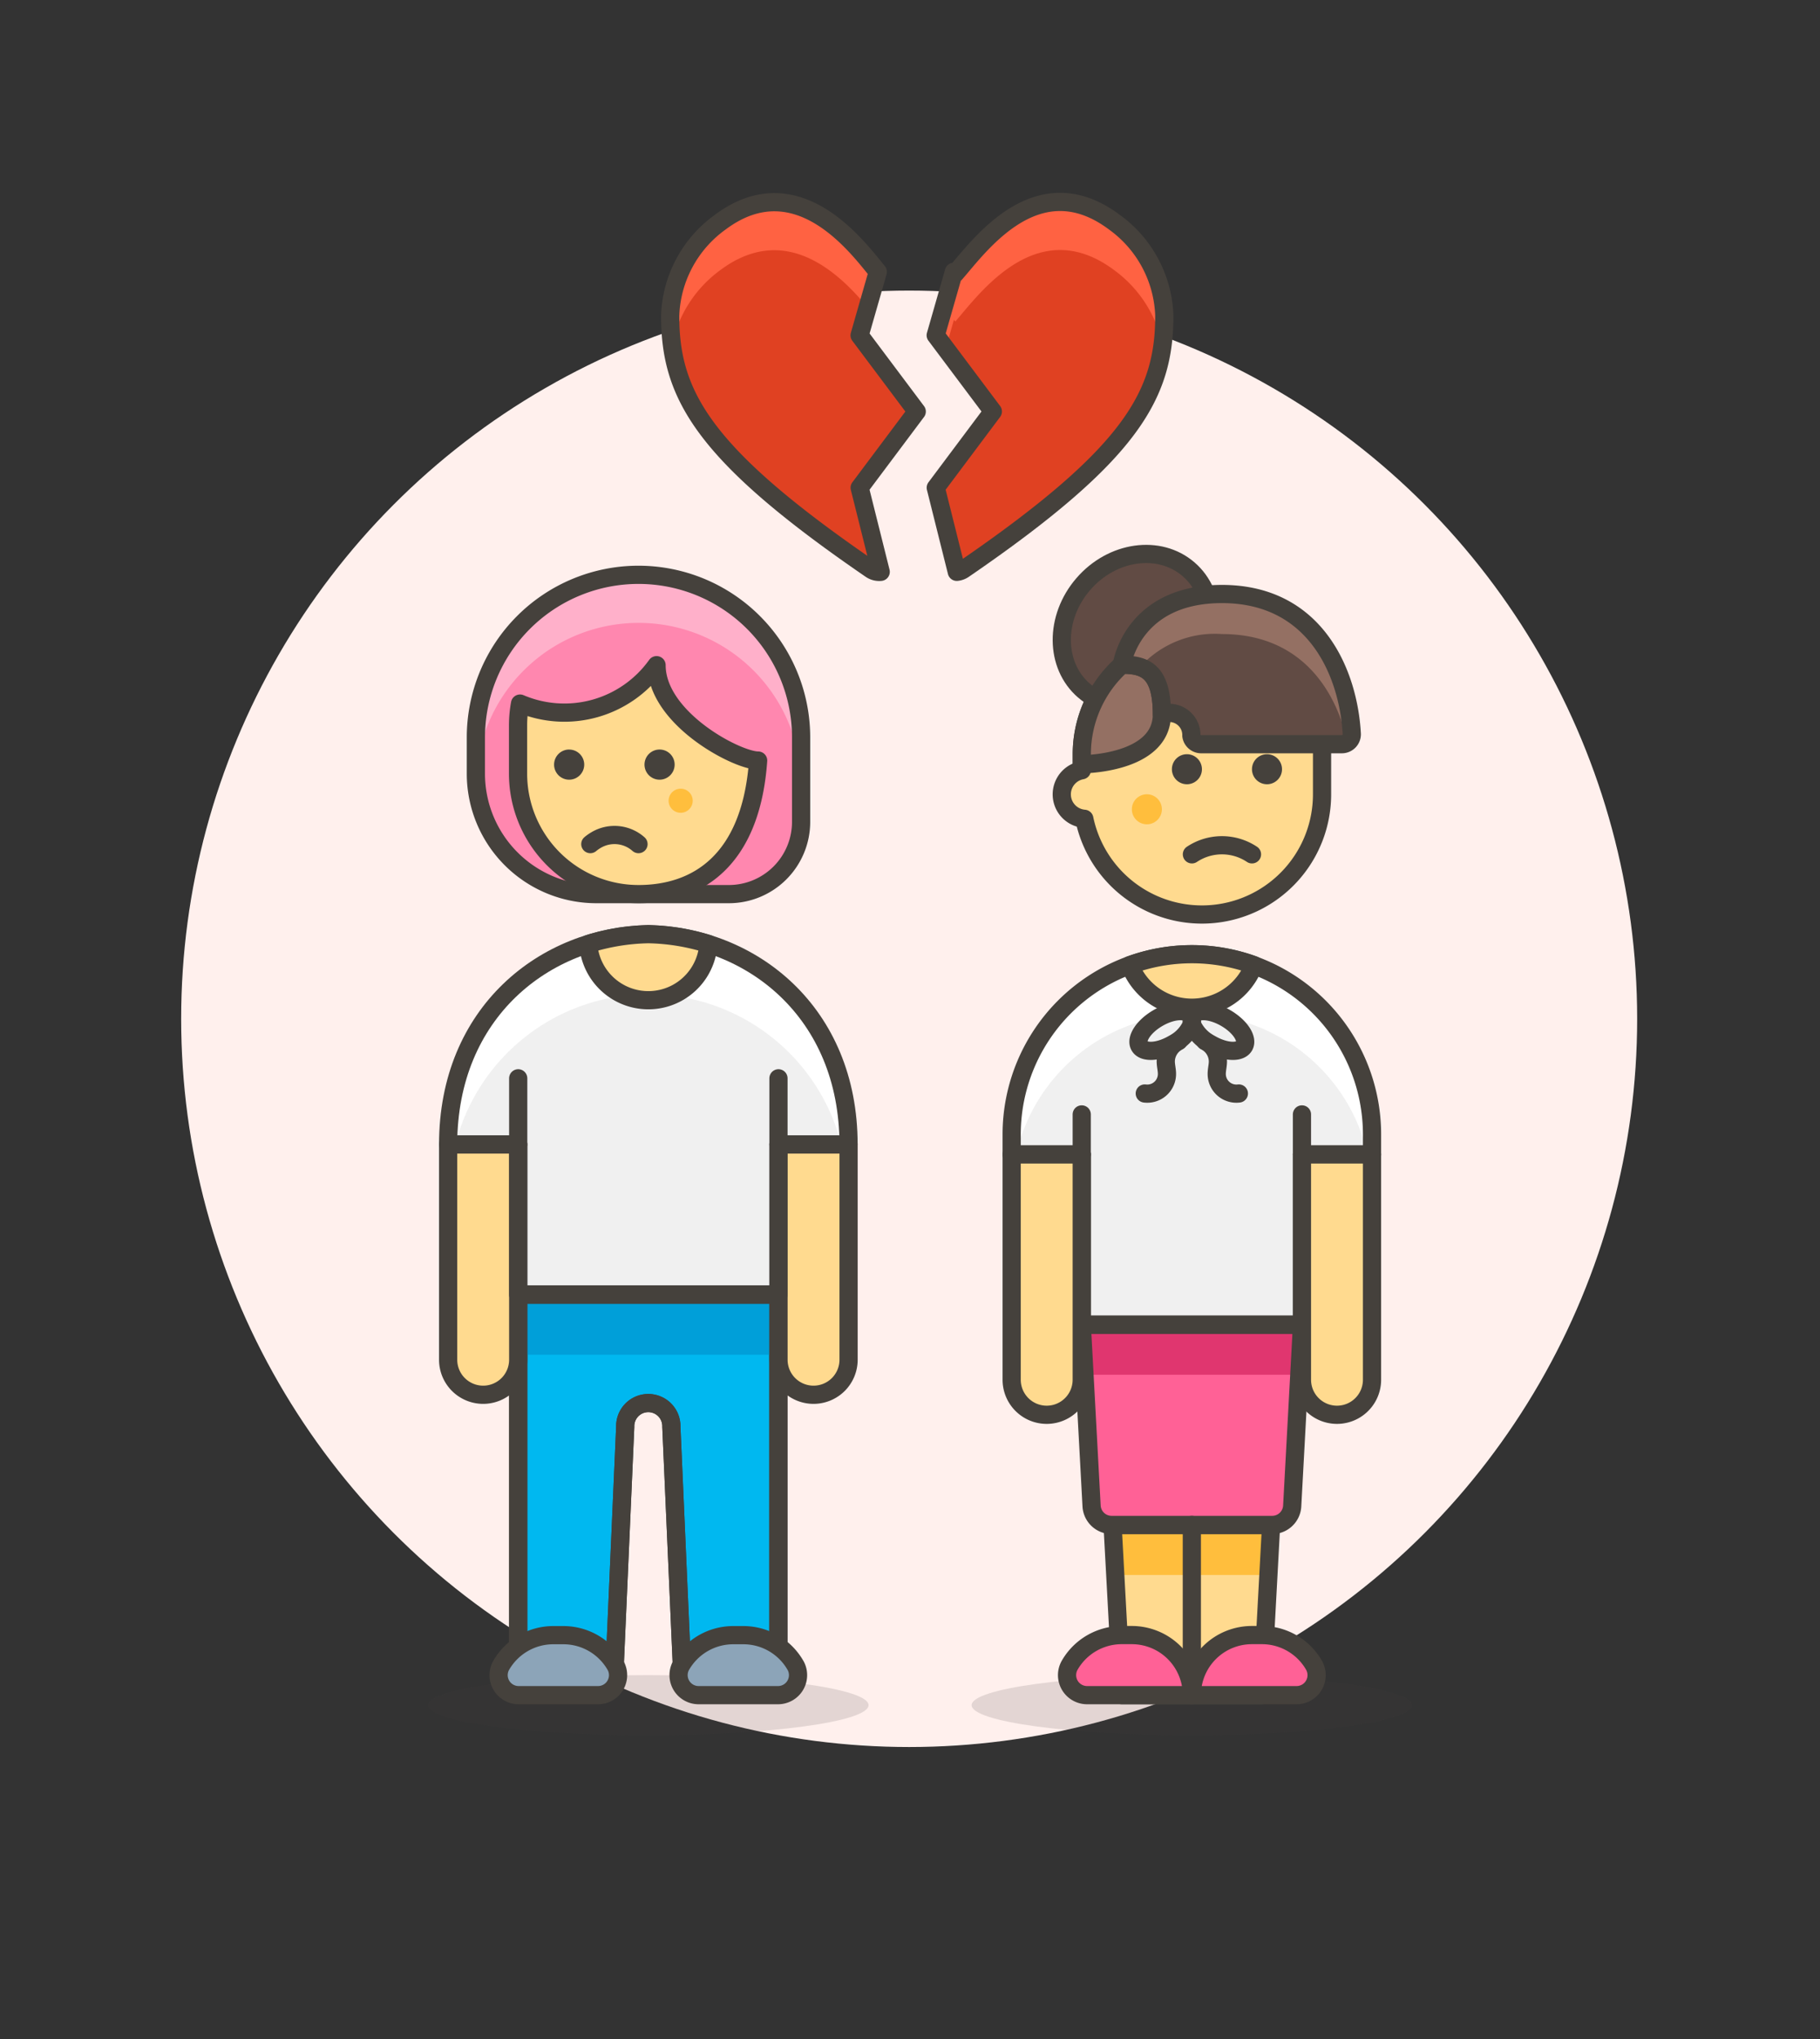 <svg id="Multicolor" xmlns="http://www.w3.org/2000/svg" viewBox="0 0 100 112"><rect x="0" y="0" width="100" height="112" fill="#333333" stroke="none"/><defs><style>.cls-1{fill:#fff0ed;}.cls-12,.cls-2{fill:#45413c;}.cls-2{opacity:0.15;}.cls-3{fill:#f0f0f0;}.cls-4{fill:#00b8f0;}.cls-17,.cls-18,.cls-19,.cls-4,.cls-6,.cls-7,.cls-9{stroke:#45413c;stroke-linecap:round;stroke-linejoin:round;}.cls-5{fill:#009fd9;}.cls-6{fill:none;}.cls-14,.cls-7{fill:#ffda8f;}.cls-8{fill:#fff;}.cls-9{fill:#8ca4b8;}.cls-10{fill:#ff87af;}.cls-11{fill:#ffb0ca;}.cls-13{fill:#ffbe3d;}.cls-15,.cls-17{fill:#ff6196;}.cls-16{fill:#e0366f;}.cls-18,.cls-20{fill:#614b44;}.cls-19,.cls-21{fill:#947063;}.cls-22{fill:#e04122;}.cls-23{fill:#ff6242;}</style></defs><title>66- couple-lesbian-breakup-6</title><g id="Background"><g id="New_Symbol_25-22" data-name="New Symbol 25"><circle class="cls-1" cx="49.954" cy="55.962" r="40"/></g></g><g id="Scene"><ellipse class="cls-2" cx="35.623" cy="93.663" rx="12.1" ry="1.65"/><path class="cls-3" d="M35.623,51.313c-5.675.111-11,4.283-11,11.55h3.85v8.25h14.3v-8.25h3.85C46.623,55.6,41.3,51.424,35.623,51.313Z"/><path class="cls-4" d="M28.473,71.113v20.9h5.28l.6-13.641a1.268,1.268,0,1,1,2.535,0l.6,13.641h5.28v-20.9Z"/><rect class="cls-5" x="28.473" y="71.113" width="14.3" height="3.3"/><path class="cls-6" d="M28.473,71.113v20.9h5.28l.6-13.641a1.268,1.268,0,1,1,2.535,0l.6,13.641h5.28v-20.9Z"/><path class="cls-7" d="M44.7,76.613h0a1.925,1.925,0,0,1-1.925-1.925V62.863h3.85V74.688A1.925,1.925,0,0,1,44.7,76.613Z"/><path class="cls-7" d="M26.548,76.613h0a1.925,1.925,0,0,1-1.925-1.925V62.863h3.85V74.688A1.925,1.925,0,0,1,26.548,76.613Z"/><path class="cls-8" d="M35.623,54.613a10.94,10.94,0,0,1,10.6,8.25h.4c0-7.267-5.325-11.439-11-11.55-5.675.111-11,4.283-11,11.55h.4A10.939,10.939,0,0,1,35.623,54.613Z"/><path class="cls-6" d="M35.623,51.313c-5.675.111-11,4.283-11,11.55h3.85v8.25h14.3v-8.25h3.85C46.623,55.6,41.3,51.424,35.623,51.313Z"/><line class="cls-6" x1="42.773" y1="62.863" x2="42.773" y2="59.231"/><line class="cls-6" x1="28.473" y1="62.863" x2="28.473" y2="59.231"/><path class="cls-7" d="M32.323,51.853v.01a3.308,3.308,0,0,0,6.6,0v-.01a11.705,11.705,0,0,0-3.3-.54A11.718,11.718,0,0,0,32.323,51.853Z"/><path class="cls-9" d="M28.5,93.113a1.1,1.1,0,0,1-.986-1.595,3.3,3.3,0,0,1,2.889-1.7h.55a3.3,3.3,0,0,1,2.889,1.7,1.1,1.1,0,0,1-.987,1.595Z"/><path class="cls-9" d="M38.389,93.113a1.1,1.1,0,0,1-.987-1.595,3.3,3.3,0,0,1,2.89-1.7h.55a3.3,3.3,0,0,1,2.889,1.7,1.1,1.1,0,0,1-.987,1.595Z"/><path class="cls-10" d="M26.147,42.5V40.509a8.935,8.935,0,0,1,8.935-8.935h0a8.935,8.935,0,0,1,8.935,8.935v4.633a3.971,3.971,0,0,1-3.971,3.971h-7.28A6.618,6.618,0,0,1,26.147,42.5Z"/><path class="cls-11" d="M35.082,31.574a8.935,8.935,0,0,0-8.935,8.935V42.5c0,.075.02.145.022.221a8.929,8.929,0,0,1,17.848.44V40.509A8.935,8.935,0,0,0,35.082,31.574Z"/><path class="cls-6" d="M26.147,42.5V40.509a8.935,8.935,0,0,1,8.935-8.935h0a8.935,8.935,0,0,1,8.935,8.935v4.633a3.971,3.971,0,0,1-3.971,3.971h-7.28A6.618,6.618,0,0,1,26.147,42.5Z"/><path class="cls-7" d="M36.075,36.538c0,2.923,4.412,5.239,5.581,5.239-.395,5.554-3.395,7.336-6.574,7.336A6.618,6.618,0,0,1,28.464,42.5V39.847a6.641,6.641,0,0,1,.11-1.2A6.224,6.224,0,0,0,36.075,36.538Z"/><path class="cls-12" d="M36.24,41.171a.828.828,0,1,0,.828.827.827.827,0,0,0-.828-.827Z"/><path class="cls-12" d="M31.276,41.171A.828.828,0,1,0,32.1,42a.827.827,0,0,0-.828-.827Z"/><path class="cls-13" d="M36.737,43.984a.662.662,0,1,0,.662-.662A.662.662,0,0,0,36.737,43.984Z"/><path class="cls-6" d="M35.082,46.366a1.984,1.984,0,0,0-2.336-.219,2.194,2.194,0,0,0-.311.219"/><ellipse class="cls-2" cx="65.486" cy="93.663" rx="12.1" ry="1.65"/><path class="cls-3" d="M65.486,52.413a9.9,9.9,0,0,0-9.9,9.9v1.1h3.85v9.35h12.1v-9.35h3.85v-1.1A9.9,9.9,0,0,0,65.486,52.413Z"/><polygon class="cls-14" points="61.13 83.763 61.636 93.113 69.336 93.113 69.841 83.763 61.13 83.763"/><polygon class="cls-13" points="69.692 86.513 69.841 83.763 61.13 83.763 61.279 86.513 69.692 86.513"/><polygon class="cls-6" points="61.13 83.763 61.636 93.113 69.336 93.113 69.841 83.763 61.13 83.763"/><path class="cls-15" d="M69.9,83.763A1.1,1.1,0,0,0,71,82.722l.539-9.959h-12.1l.538,9.959a1.1,1.1,0,0,0,1.1,1.041Z"/><polygon class="cls-16" points="71.387 75.513 71.536 72.763 59.436 72.763 59.584 75.513 71.387 75.513"/><path class="cls-6" d="M69.9,83.763A1.1,1.1,0,0,0,71,82.722l.539-9.959h-12.1l.538,9.959a1.1,1.1,0,0,0,1.1,1.041Z"/><path class="cls-17" d="M71.241,93.113a1.1,1.1,0,0,0,.953-1.65,3.3,3.3,0,0,0-2.858-1.65h-.55a3.3,3.3,0,0,0-3.3,3.3Z"/><path class="cls-17" d="M65.486,93.113a3.3,3.3,0,0,0-3.3-3.3h-.55a3.3,3.3,0,0,0-2.859,1.65,1.1,1.1,0,0,0,.953,1.65Z"/><line class="cls-6" x1="65.486" y1="83.763" x2="65.486" y2="93.113"/><path class="cls-8" d="M65.486,52.413a9.9,9.9,0,0,0-9.9,9.9v1.1h.246a9.9,9.9,0,0,1,19.308,0h.246v-1.1A9.9,9.9,0,0,0,65.486,52.413Z"/><path class="cls-6" d="M65.486,52.413a9.9,9.9,0,0,0-9.9,9.9v1.1h3.85v9.35h12.1v-9.35h3.85v-1.1A9.9,9.9,0,0,0,65.486,52.413Z"/><path class="cls-7" d="M62.088,53.011v.013a3.646,3.646,0,0,0,6.8,0v-.013a9.95,9.95,0,0,0-6.795,0Z"/><path class="cls-6" d="M64.753,57.19a1.26,1.26,0,0,0-.7,1.11c0,.246.075.489.065.735A1.081,1.081,0,0,1,62.9,60.064"/><path class="cls-6" d="M65.486,56.253c0-.015-.009-.434-.016-.447-.228-.394-1.053-.345-1.842.111s-1.244,1.145-1.016,1.539,1.052.345,1.841-.11a2.227,2.227,0,0,0,1.033-1.093Z"/><path class="cls-6" d="M66.218,57.19a1.258,1.258,0,0,1,.7,1.11c0,.246-.074.489-.064.735a1.079,1.079,0,0,0,1.215,1.029"/><path class="cls-6" d="M65.486,56.253c0-.015.008-.434.016-.447.227-.394,1.052-.345,1.841.111s1.244,1.145,1.016,1.539-1.052.345-1.841-.11a2.229,2.229,0,0,1-1.032-1.093Z"/><line class="cls-6" x1="59.436" y1="63.413" x2="59.436" y2="61.213"/><line class="cls-6" x1="71.536" y1="63.413" x2="71.536" y2="61.213"/><path class="cls-7" d="M55.586,63.413V75.788a1.925,1.925,0,1,0,3.85,0V63.413Z"/><path class="cls-7" d="M71.536,63.413V75.788a1.925,1.925,0,0,0,3.85,0V63.413Z"/><path class="cls-7" d="M66.04,34.828a6.6,6.6,0,0,0-6.6,6.6v.881a1.347,1.347,0,0,0,.138,2.667A6.6,6.6,0,0,0,72.64,43.628v-2.2A6.6,6.6,0,0,0,66.04,34.828Z"/><path class="cls-12" d="M65.215,41.428a.825.825,0,1,0,.825.825.825.825,0,0,0-.825-.825Z"/><path class="cls-12" d="M69.615,41.428a.825.825,0,1,0,.825.825.825.825,0,0,0-.825-.825Z"/><circle class="cls-13" cx="63.015" cy="44.453" r="0.825"/><path class="cls-6" d="M65.49,46.928a2.975,2.975,0,0,1,3.3,0"/><ellipse class="cls-18" cx="62.433" cy="34.603" rx="4.4" ry="3.85" transform="translate(-4.545 59.284) rotate(-49.226)"/><path class="cls-19" d="M61.64,36.512v0a6.582,6.582,0,0,0-2.2,4.919v.55s4.4,0,4.4-2.75C63.84,36.8,62.855,36.512,61.64,36.512Z"/><path class="cls-20" d="M63.84,39.228c0-2.43-.985-2.716-2.2-2.716,0,0,.55-3.884,5.5-3.884,5.194,0,6.954,4.414,7.134,7.685a.545.545,0,0,1-.552.565H66a.545.545,0,0,1-.54-.467A1.214,1.214,0,0,0,63.84,39.228Z"/><path class="cls-21" d="M74.274,40.313c-.18-3.271-1.94-7.685-7.134-7.685-4.95,0-5.5,3.884-5.5,3.884a3.2,3.2,0,0,1,1,.125h0a5.53,5.53,0,0,1,4.5-1.809c4.315,0,6.259,3.047,6.9,5.953A.531.531,0,0,0,74.274,40.313Z"/><path class="cls-6" d="M63.84,39.228c0-2.43-.985-2.716-2.2-2.716,0,0,.55-3.884,5.5-3.884,5.194,0,6.954,4.414,7.134,7.685a.545.545,0,0,1-.552.565H66a.545.545,0,0,1-.54-.467A1.214,1.214,0,0,0,63.84,39.228Z"/><path class="cls-22" d="M50.37,22.605l-3.139-4.186,1-3.488c-1.007-1.2-4.363-5.937-8.657-2.728a6.6,6.6,0,0,0-2.751,5.129c-.005,4.342,1.772,7.6,11.027,13.941a.812.812,0,0,0,.54.137l-1.155-4.62Z"/><path class="cls-22" d="M63.973,17.332A6.6,6.6,0,0,0,61.224,12.2c-4.259-3.183-7.447,1.356-8.734,2.817l-.077-.089-1,3.488,3.139,4.186L51.416,26.79l1.155,4.62a.806.806,0,0,0,.376-.137C62.2,24.931,63.977,21.674,63.973,17.332Z"/><path class="cls-23" d="M39.57,14.842c3.692-2.76,6.69.355,8.1,2.045l.559-1.956c-1.007-1.2-4.363-5.937-8.657-2.728a6.6,6.6,0,0,0-2.751,5.129,12.273,12.273,0,0,0,.1,1.618A6.823,6.823,0,0,1,39.57,14.842Z"/><path class="cls-23" d="M52.413,17.569c.027.033.053.063.077.09,1.287-1.462,4.475-6,8.734-2.817a6.82,6.82,0,0,1,2.652,4.108,12.625,12.625,0,0,0,.1-1.618A6.6,6.6,0,0,0,61.224,12.2c-4.259-3.183-7.447,1.356-8.734,2.817l-.077-.089-1,3.488.546.728Z"/><path class="cls-6" d="M50.37,22.605l-3.139-4.186,1-3.488c-1.007-1.2-4.363-5.937-8.657-2.728a6.6,6.6,0,0,0-2.751,5.129c-.005,4.342,1.772,7.6,11.027,13.941a.812.812,0,0,0,.54.137l-1.155-4.62Z"/><path class="cls-6" d="M63.973,17.332A6.6,6.6,0,0,0,61.224,12.2c-4.259-3.183-7.447,1.356-8.734,2.817l-.077-.089-1,3.488,3.139,4.186L51.416,26.79l1.155,4.62a.806.806,0,0,0,.376-.137C62.2,24.931,63.977,21.674,63.973,17.332Z"/></g></svg>